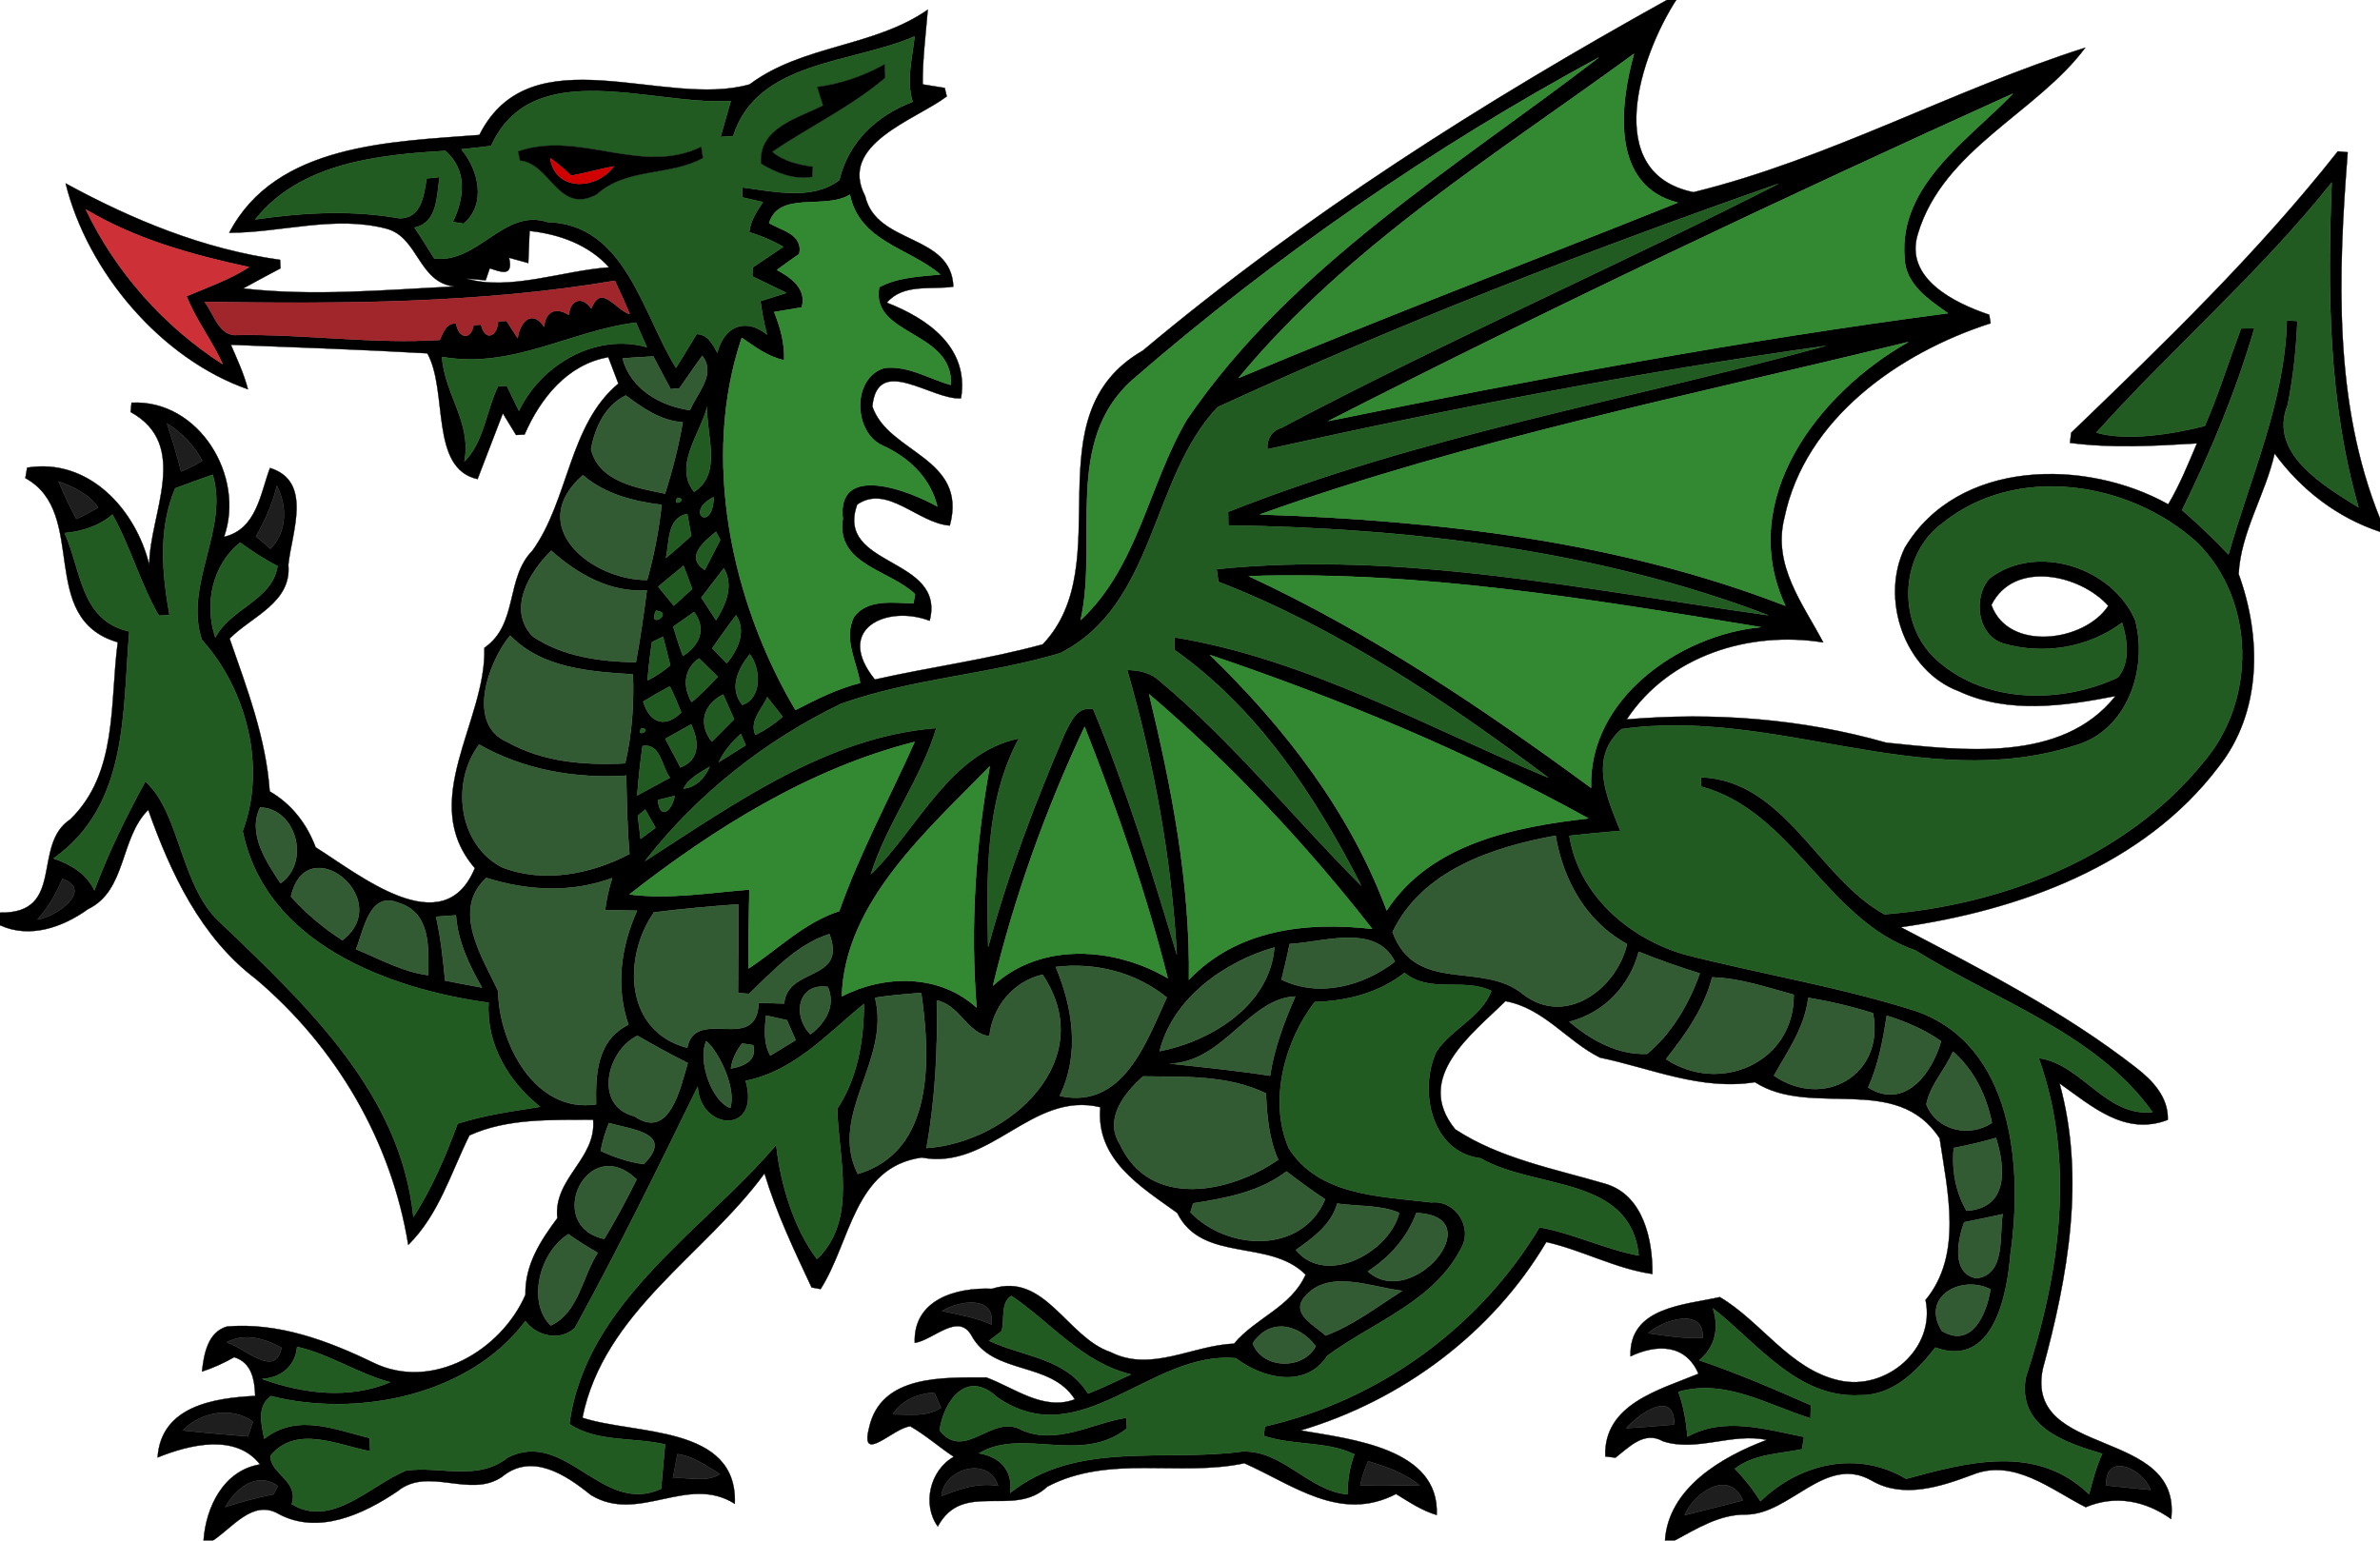 <?xml version="1.0" encoding="UTF-8"?>
<svg width="661pt" height="428pt" version="1.1" viewBox="0 0 661 428" xmlns="http://www.w3.org/2000/svg">
<defs>
<filter id="a" color-interpolation-filters="sRGB">
<feColorMatrix in="SourceGraphic" result="colormatrix" values="1 0 0 0 0 0 1 0 0 0 0 0 1 0 0 -0.212 -0.715 -0.072 1 0 "/>
<feComposite in="SourceGraphic" in2="colormatrix" k2="1" operator="arithmetic" result="composite"/>
<feGaussianBlur result="blur1" stdDeviation="0.5 0.01"/>
<feGaussianBlur in="composite" result="blur2" stdDeviation="0.01 0.5"/>
<feBlend in="blur2" in2="blur1" mode="darken" result="blend"/>
</filter>
</defs>
<g filter="url(#a)" stroke-width=".094">
<path d="m462.95 0h2.58c-9.85 15.24-21.01 48.11 4.8 53.39 37.53-9.21 72.12-28.49 108.81-40.14-13.39 18.05-39.44 28.16-46.49 51.7-3.85 12.43 10.25 19.26 19.82 22.48 0.1 0.59 0.29 1.78 0.39 2.37-25.46 8.17-51.62 26.52-57.29 54.08-3.32 13.21 5.14 23.8 10.8 34.57-20.4-3.3-42.87 3.61-54.59 21.39 24.21-2.06 48.69-0.2 72.08 6.46 20.94 2.12 48.79 5.82 63.68-12.95-14.28 2.81-29.86 5-43.51-1.34-15.15-5.67-21.9-25.67-15.01-39.84 14.71-24.69 50.25-24.89 73.17-12.08 3.19-5.37 5.53-11.19 7.97-16.93-11.74 0.71-23.56 1.38-35.26-0.14l0.32-2.8c25.87-24.9 51.78-49.92 74.07-78.18 0.68 0.06 2.06 0.19 2.74 0.25-2.66 33.9-4.02 69.64 8.97 101.75v3.68c-11.86-3.93-21.94-11.69-29.27-21.75-2.52 11.32-9.42 21.88-9.99 33.49 6.41 17.59 6.47 38.46-5.68 53.68-20.74 27.33-55.25 39.73-88.14 44.42 22.46 11.78 45.28 23.38 65.35 39.04 4.59 3.55 8.99 8.18 8.8 14.47-11.95 4.6-21.16-3.87-30.07-10.13 7.24 26.27 2.33 53.63-4.67 79.38-5 24.9 38.7 16.02 35.67 41.64-7.19-5.15-15.61-6.73-23.73-3.29-9.58-4.83-19.96-13.66-31.46-9.01-8.83 3.31-19.29 6.77-28.09 1.56-12.83-7.21-22.5 9.46-34.83 9.5-7.36-0.1-13.67 3.94-19.91 7.28h-2.56c0.9-14.68 15.85-23.37 28.26-28.01-9.64-2.08-19.35 3.4-28.78 0.38-5.21-3.04-9.51 1.66-13.24 4.55-0.71-0.09-2.12-0.26-2.82-0.35-0.5-14.56 14.99-18.46 25.88-22.97-3.63-8.41-11.71-8.23-18.88-4.83-0.45-13.68 14.89-14.24 24.81-16.45 11.44 6.7 19.41 20.08 33.13 23.14 13.03 2.99 26.88-8.75 24.01-22.34 10.43-12.65 6.07-30.32 3.92-44.9-11.98-18.38-35.57-5.51-51.31-15.61-15.01 2.39-28.7-3.84-43.04-6.83-9.22-4.6-15.56-13.73-26.25-15.68-9.22 9.12-25.67 21.23-13.95 35.6 12.36 8.14 27.67 11.01 41.73 15.15 10.5 3.09 13.16 15.54 13.03 25.04-10.22-1.47-19.44-6.61-29.46-8.88-15.01 25.39-40.1 43.96-68.23 52.34 13.98 2.43 38.68 4.94 37.79 23.49-4.1-1.22-7.69-3.62-11.29-5.84-15.49 8.04-28.62-2.57-42.13-8.54-18.07 3.86-37.57-2.51-54.72 6.5-9.33 8.82-23.51-1.85-30.42 11.07-4.38-6.06-2.25-15.58 4.44-19.36-4.1-2.71-7.8-6.01-12.06-8.46-4.56 0.27-14.11 10.8-11.47 0.45 3.25-14.94 20.77-13.96 32.56-14.03 7.73 2.85 15.95 9.42 24.59 6.07-6.75-10.69-22.61-6.61-28.67-17.66-3.68-6.67-10.66 1.26-15.79 1.98-0.46-11.98 11.41-15.46 21.48-15.02 14.69-4.73 20.75 13.49 32.91 17.6 11.3 5.72 22.76-1.93 34.27-2.34 6.15-7.31 15.79-10.05 19.9-19.19-10.07-10.11-28.71-3.16-35.68-17.16-10.16-7.31-22.65-14.8-21.34-29.35-19.03-4.6-30.53 17.63-49.6 13.98-18.79 2.61-19.71 23.43-28.09 36.54-0.63-0.12-1.88-0.34-2.5-0.45-4.85-10.35-9.79-20.7-13.08-31.67-16.61 22.72-44.66 38.53-50.57 67.87 14.61 4.82 43.18 1.88 42.32 23.9-13.11-8.32-26.71 5.64-39.97-2.44-6.89-5.57-16.41-11.95-24.74-5.01-8.92 6.02-20.48-3.01-28.95 3.96-9.47 6.4-21.99 12.2-32.99 6.33-7.22-4.25-12.88 3.88-18.4 7.43h-2.5c0.63-9.38 5.6-19.56 15.69-21.21-6.71-8.67-19.59-5.53-28.45-1.93 0.96-14.25 15.58-16.51 27.11-17.1-0.16-4.59-0.98-9.25-5.84-10.76-2.84 1.63-5.83 2.99-8.94 3.99 0.53-4.78 1.58-10.99 6.98-12.51 14.3-1.17 27.99 3.94 40.63 10.06 16.49 8.02 35.57-3.55 42.22-18.86-0.16-8.34 4.14-14.96 8.86-21.29-1.19-11.14 10.92-16.39 9.95-27.35-11.41 0.09-23.73-0.5-34.36 4.35-5.17 10.39-8.43 21.94-16.99 30.42-4.69-28.85-19.98-54.95-42.33-73.87-15.3-11.59-23.64-29.36-29.89-46.98-7.96 7.92-5.95 22.38-16.73 27.58-7 5.04-16.16 8.28-24.44 4.47v-3.49c18.34 0.3 8.69-18.79 19.52-25.91 13.29-12.94 10.94-32.34 13.19-49.2-22.67-6.6-7.95-35.94-25.67-45.6 0.13-0.72 0.38-2.17 0.5-2.9 17.18-2.8 30.23 11.72 33.92 27.04 0-14 11.6-33.29-5.19-42.5 0.06-0.65 0.2-1.94 0.26-2.59 18.75-0.93 31.64 20.48 25.69 37.27 9.12-2.12 10.1-12.13 12.77-19.13 11.94 3.7 6.03 17.84 5.09 26.88 0.95 10.53-10.15 14.3-16.31 20.51 4.83 13.88 10.09 27.6 11.14 42.44 6.1 3.54 10.29 8.99 12.76 15.55 11.96 7.44 35.5 26.91 44.21 5.77-16.07-18.66 3.25-40.68 2.65-61.19 9.51-6.6 5.76-19.3 13.36-27.02 10.14-14.13 10.07-34.9 23.85-46.38-0.92-2.45-1.85-4.89-2.79-7.34-11.35 1.95-18.89 11.43-23.26 21.49-0.59 0.03-1.77 0.09-2.37 0.12-0.91-1.5-2.74-4.51-3.66-6.01-2.38 6.07-4.65 12.18-7.02 18.26-13.37-2.93-8.11-24.36-13.95-34.93-18.18-1.04-36.37-1.67-54.57-2.38 1.76 4.05 3.62 8.08 4.74 12.36-24.19-8.45-44.55-32.63-50.63-57.18 18.65 10.16 38.36 18.28 59.56 21.23 0.03 0.59 0.08 1.77 0.11 2.36-3.47 1.83-6.93 3.69-10.37 5.59 19.5 2.24 39.14 0.4 58.67-0.54-10.09-1.15-9.94-13.77-18.95-16.09-14.33-3.75-29.09 1.13-43.58 1.16 12.89-24.79 45.11-25.27 69.47-27.17 14.26-28.39 51.46-7.24 75.07-14.06 14.7-11 34.41-10.27 49.46-20.73-0.57 6.9-1.45 13.8-1.42 20.74 1.53 0.25 4.6 0.74 6.14 0.99 0.14 0.59 0.41 1.76 0.55 2.35-8.74 6.6-30.26 13.21-22.65 27.72 3.15 13.61 23.93 10.31 24.48 25.13-6.22 0.92-13.91-0.94-18.47 4.45 11.26 4.38 22.93 12.38 20.6 26.55-7.99 0.66-23.22-12.39-24.62 2.28 4.36 13.01 26.61 14.14 21.51 33.08-8.89-0.65-17.36-11.61-25.72-5.85-6.29 17.58 24.73 14.39 20.12 32.29-11.77-4.51-26.67 2.14-15.22 16.33 15.49-3.49 31.34-5.57 46.63-9.77 21.51-22.65-3.6-63.52 27.8-81.6 44.83-37.61 94.47-69.03 145.55-97.39m-259.33 37.82c-1.17 0.07-2.35 0.15-3.52 0.22 0.94-3.32 1.9-6.65 2.86-9.97-21.67 1.38-55.16-12.93-66.56 12.47-2.74 0.36-5.5 0.63-8.25 0.94 4.78 5.76 7.04 15.19 0.63 20.66-0.75-0.12-2.27-0.36-3.02-0.48 3.13-6.61 4.17-14.2-2.07-19.75-18.65 1.09-40.3 3.32-52.8 19.05 13.24-1.92 26.69-2.69 39.93-0.33 6.27 0.15 6.89-6.48 7.67-11.06 1.2-0.14 2.4-0.27 3.61-0.39-0.89 5.29-0.45 12.63-6.98 14.05 1.9 2.81 3.7 5.7 5.49 8.58 12.23 1.44 19.34-14.11 31.47-10.12 21.64 0.53 26.4 25.61 35.66 40.48 1.94-3.11 3.83-6.23 5.73-9.36 3.1 0.02 4.45 2.8 5.75 5.16 1.9-7.52 7.98-9.78 13.78-5.05-0.81-3.05-1.39-6.17-1.8-9.29 2.38-0.75 4.84-1.48 7.22-2.27-3.16-1.54-6.32-3.06-9.48-4.59 0.03-0.62 0.08-1.87 0.1-2.49 2.83-1.9 5.65-3.81 8.49-5.71-2.98-1.73-6.16-3.07-9.44-4.08 0.3-3.15 2.1-5.78 3.78-8.35-1.93-0.42-3.86-0.87-5.78-1.32 0.01-0.69 0.02-2.08 0.03-2.77 8.65 1.1 19.5 3.72 26.98-2.03 2.5-10.5 10.28-17.93 20.37-21.73-1.86-5.95-0.1-12.2 0.55-18.19-17.17 7.59-43.79 6.66-50.4 27.72m140.39 67.16c40.33-16.93 81.32-32.4 121.93-48.69-18.65-4.73-16.15-26.95-12.15-41.33-38.12 27.88-79.41 53.26-109.78 90.02m-29.48 0.52c-19.29 17.17-9.43 44.57-14.4 66.74 15.97-14.94 18.81-37.55 29.47-55.65 29.02-42.63 74.25-69.79 114.4-100.6-46.12 24.93-89.82 55.15-129.47 89.51m54.4 11.45c57.05-11.61 114.33-22.35 172.07-29.94-5.38-3.79-11.86-8.06-12.06-15.36-1.67-20.28 17.73-32.75 30.08-45.62-63.94 28.93-127.54 59.06-190.09 90.92m-30.75-3.85c-18.64 19.61-17.17 54.93-43.77 68.36-19.95 5.95-41.2 7.03-60.87 14.07-21.07 10.16-40.02 25.16-54.38 43.64 24.72-15.87 50.68-34.6 80.9-36.92-4.27 14.15-13.73 26.42-18.21 40.64 13.15-12.83 21.9-33.79 41.13-37.77-9.48 17.56-8.92 38.57-8.54 57.94 5.49-20.29 12.98-39.98 21.26-59.29 1.69-3.1 3.27-7.74 7.92-6.77 9.24 22.17 16.31 45.18 23.22 68.16-1.53-26.77-6.38-53.31-13.79-79.04 3.19 0.01 6.51 0.72 8.9 2.94 20.53 17.08 37.24 38.12 56.08 56.92-12.7-24.79-28.76-49.16-51.81-65.41 0-1.18 0.01-2.35 0.03-3.53 36.61 6.02 69.79 24.82 103.77 38.99-28.32-21.2-58.46-41.58-91.63-54.41-0.17-1.18-0.34-2.35-0.5-3.52 51.25-5.24 102.58 5.74 153.22 12.81-47.53-18.11-99.32-24.18-149.97-24.97-0.02-1.26-0.04-2.51-0.05-3.76 53.47-21.2 110.67-30.99 166.01-46.11-52.06 7.33-103.83 17.33-155.1 28.73-0.23-2.71 1.11-5.13 3.86-5.95 45.35-23.99 92.44-44.61 138.13-67.83-52.65 18.45-105.08 38.73-155.81 62.08m309.41-62.39c-19.8 24.89-44.55 46.27-65.37 69.47 8.3 2.42 20.89 0.49 30.11-1.86 3.83-8.82 6.71-18.05 10.05-27.08 1.24-0.02 2.48-0.03 3.73-0.04-5.09 17.44-12.08 34.22-20.08 50.5 4.48 3.89 8.79 8 12.89 12.31 6.06-21.51 15.62-42.26 16.2-64.98 0.73 0.04 2.19 0.11 2.93 0.14-0.32 7.83-1.15 15.64-2.69 23.33-5.49 13.53 10.29 22.56 19.67 28.44-8.42-29.3-8.65-60.04-7.44-90.23m-433.98 11.28c3.45 2.01 9.51 3.12 8.37 8.55-2.09 1.45-4.15 2.94-6.2 4.44 3.9 2.09 8.41 5.31 6.87 10.42-2.54 0.44-5.11 0.84-7.64 1.28 1.73 4.25 2.95 8.74 2.77 13.38-4.45-0.91-8.11-3.69-11.77-6.22-11.3 33.41-2.97 73.2 14.92 103.39 5.77-2.99 11.62-5.92 17.95-7.52-0.97-6.02-4.71-12.17-1.76-18.25 3.58-5.15 11.11-4.05 16.55-3.84 0.12-0.64 0.35-1.91 0.47-2.55-7.02-6.78-22.1-8.18-20.07-20.96-1.8-15.79 18.77-7.68 26.25-3.42-1.91-7.9-7.87-13.58-15.09-16.86-8.27-3.59-8.79-18.88 0.41-21.62 6.55-0.76 12.32 3.03 18.43 4.71 0.74-15.16-22.44-13.53-19.89-27.17 5.23-2.75 11.2-2.94 16.95-3.51-8.73-7.43-22.39-9.05-25.09-22.16-6.9 4.3-19.68-1.19-22.43 7.91m-189.78-3.81c8.3 17.42 21.77 32.55 38.01 42.98-2.93-6.52-7.41-12.23-10.04-18.88 5.88-2.49 11.94-4.61 17.35-8.08-15.73-3.39-31.4-7.7-45.32-16.02m123.25 5.97c-0.12 2.98-0.26 5.94-0.36 8.92-1.79-0.48-3.57-0.96-5.34-1.47 1.29 5.58-2.49 3.86-5.36 2.93-0.38 1.11-0.76 2.23-1.14 3.34-1.79-0.17-3.58-0.35-5.38-0.48 11.99 3.53 26.81-2.23 39.67-3.12-5.68-6.3-13.84-9.23-22.09-10.12m-90.26 19.71c2.7 3.43 4 9.85 9.41 9.19 18.65-0.25 37.25 2.54 55.89 1.38 0.99-2.02 1.76-4.88 4.57-4.52 0.6 4.01 4.05 4.81 4.83 0.43 0.52-0.04 1.55-0.13 2.07-0.17 1.13 4.77 4.52 3.39 4.76-0.9 0.58-0.03 1.75-0.09 2.33-0.13 1.03 1.61 2.06 3.21 3.09 4.81 0.62-4.6 4.01-8.14 7.35-3.16 0.33-4.34 3.29-5.59 6.87-3.3 0.31-4.26 3.75-5.41 6.22-1.79 2.8-7.02 6.46 0.14 10.67 1.56-1.23-3.15-2.71-6.2-4.11-9.27-37.66 6.36-75.9 6.43-113.95 5.87m65.94 15.28c0.67 10.33 8.31 18.25 6.22 29.04 5.45-5.46 6.02-14.09 9.35-20.9 0.6-0.03 1.82-0.09 2.42-0.11 1.12 2.31 2.24 4.63 3.37 6.94 6.19-12.88 21.28-21.68 35.51-17.68-0.75-1.7-2.25-5.11-3-6.82-18.35 2.32-34.45 13.02-53.87 9.53m227.13 43.77c49.29 1.6 99.72 7.42 145.96 25.36-13.8-29.49 9.24-59.25 34.15-73.27-60.26 14.81-121.65 26.98-180.11 47.91m-176.98-43.36c2.25 8.54 10.5 13.24 18.72 14.38 2-4.81 7.36-9.98 3.4-15.09-2.14 2.99-4.24 6.01-6.33 9.03-0.61 0.06-1.83 0.17-2.44 0.22-1.63-3.01-3.23-6.04-4.81-9.08-2.85 0.14-5.71 0.33-8.54 0.54m-8.76 25.23c2.19 9.07 12.8 10.76 20.54 12.34 2.08-6.49 3.76-13.09 4.92-19.81-6.09-0.41-11.08-3.92-15.8-7.45-5.72 2.71-8.61 8.99-9.66 14.92m32.27-11.82c-1.91 7.55-9.42 16.41-3.66 23.65 7.99-5.03 3.22-16.02 3.66-23.65m-150.08 4.63c1.51 4.41 2.78 8.9 3.96 13.4 2.05-0.82 4.01-1.84 5.88-3.01-2.28-4.3-5.73-7.81-9.84-10.39m2.33 18.05c-4.78 11.29-3.67 23.49-1.59 35.26-0.74 0.03-2.24 0.09-2.98 0.11-5.15-8.96-7.84-19.05-12.88-28.07-3.71 3.23-8.43 4.67-13.27 5.14 4.64 10.2 4.32 24.33 17.96 27.33-1.91 22.66-0.21 48.29-21.04 63.05 4.71 1.62 9.11 4.17 11.34 8.84 3.93-10.5 8.77-20.38 14.16-30.24 10.04 9.05 9.59 29.91 21.61 39.96 23.3 22.37 49.39 46.83 52.83 81.06 5.17-8.09 9-16.93 12.26-25.94 7.44-2.42 15.23-3.45 22.93-4.69-8.79-7.01-15-17.34-14.3-28.91-27.98-3.83-62.06-16.59-68.3-47.7 6.59-17.59 1.19-39.19-11.35-53.12-5.07-15.24 7.59-30.79 3.01-45.85-3.48 1.21-6.93 2.5-10.39 3.77m113.22-3.63c-16.22 14.16 2.42 29.17 17.84 29.11 1.9-6.83 3.26-13.82 4.02-20.87-7.86-1.01-15.69-2.94-21.86-8.24m-145.62 1.71c1.42 3.59 3.14 7.05 4.94 10.46 2.07-0.96 4.09-2.04 6.06-3.21-2.6-3.79-6.82-5.7-11-7.25m54.81 15.27c1.35 1.14 2.69 2.29 4.03 3.44 4.67-4.64 4.68-11.91 1.78-17.52-1.17 4.99-3.26 9.66-5.81 14.08m468.36-3.61c-11.61 8.5-12.49 26.79-2.64 36.91 13.32 13.18 35.24 13.49 51.41 5.88 3.46-4.19 2.68-10.29 1.15-15.18-9.36 6.95-21.65 8.99-32.84 5.82-7.45-2.22-8.67-12.85-3.97-18.15 13.06-9.98 34.17-3.05 40.47 11.62 3.6 13.66-2.23 30.83-16.86 34.87-42.06 13.34-83.22-10.73-125.8-4.62-9.21 8.02-3.95 19.18-0.33 28.27-4.73 0.41-9.46 0.83-14.16 1.37 2.57 16.43 16.57 28.51 32 32.97 21.35 5.48 43.25 9 64.26 15.72 27.07 9.43 29.74 43.34 26.24 67.49-0.89 11.16-4.69 31.88-20.86 25.98-5.18 6.63-11.79 13.34-20.89 13.24-17.39 0.99-28.59-14.54-40.89-24.11 1.79 5.42 0.67 10.69-3.78 14.4 10.55 3.56 20.79 7.98 30.97 12.47-0.03 1.21-0.05 2.43-0.07 3.65-12.03-3.68-23.58-11.08-36.7-7.35 1.44 4 2.16 8.2 2.53 12.44 10.13-5.65 21.81-2.02 32.36 0.08-0.19 1.13-0.38 2.28-0.57 3.42-6.32 1.31-13.31 1.31-18.64 5.42 2.68 2.74 5.07 5.75 7.09 9.02 11.03-10.67 27.09-14.24 40.48-6.22 17.05-4.65 36.16-9.84 50.8 4.26 0.98-3.82 1.98-7.64 3.66-11.22-10.28-3.07-23.65-7.37-21.24-21.21 9.38-28.56 13.92-59.75 3.59-88.72 12.13 1.75 18.57 16.36 31.6 15.04-15.43-21.78-43.61-31.08-65.84-44.92-24.68-8.5-34.12-38.65-59.48-45.52-0.03-0.65-0.08-1.94-0.11-2.59 23.37 0.81 32.61 27.99 51 38.07 32.98-2.61 67.16-15.88 88.46-42.12 14.86-17.17 14.66-44.95-1.6-61.11-18.69-17.03-50.29-22.05-70.8-5.37m-351.35-7.1c-1.54 2.98 3.32 0.15 0 0m10.13-0.2c-8.39 4.22-0.25 10.15 0 0m-13.28 16.91c2.4-1.98 4.7-4.07 7.04-6.14-0.28-1.52-0.83-4.58-1.11-6.1-5.68 1.14-4.89 7.74-5.93 12.24m10.79 3.34c1.45-2.78 2.88-5.56 4.31-8.34-0.29-0.57-0.89-1.7-1.19-2.27-3.5 2.88-8.57 7.05-3.12 10.61m-135.92 18.76c4.16-8.14 15.81-10.31 17.27-19.85-3.66-1.85-7.07-4.14-10.4-6.51-7.82 6.25-9.95 17.16-6.87 26.36m93.28-24.11c-6.02 5.95-12.3 16.22-5.18 23.76 8.39 5.69 18.8 7.03 28.71 7.21 1.21-6.62 2.16-13.29 3.03-19.97-10.16 0.72-19.23-4.47-26.56-11m36.73 4.18c-2.35 1.92-4.69 3.85-7.01 5.8 1.08 1.32 3.24 3.97 4.32 5.29 1.27-1.16 3.82-3.5 5.1-4.66-0.77-2.16-1.59-4.3-2.41-6.43m4.97 8.85c1.34 2.1 2.7 4.19 4.08 6.28 2.7-4.41 4.98-9.52 2.17-14.42-2.11 2.7-4.17 5.42-6.25 8.14m152.02-5.97c33.91 15.75 65.04 36.74 95.08 58.8-0.84-24.56 24.47-42.53 47.12-44.63-47-7.71-94.4-15.71-142.2-14.17m206.27 8.01c4.67 13.08 25.88 10.29 32.47 0.23-7.92-8.82-26.3-12.7-32.47-0.23m-370.88 1.58c-2.54 5.45 5.24 0.56 0 0m4.78 4.45c0.83 2.73 1.68 5.45 2.68 8.13 4.75-3.03 6.56-7.58 3.1-12.21-1.93 1.35-3.86 2.71-5.78 4.08m17.46-3.18c-2.3 3.01-4.49 6.09-6.65 9.2 1.34 1.4 2.69 2.78 4.07 4.15 3.05-3.75 5.5-8.77 2.58-13.35m-63.44 35.26c9.92 5.56 21.48 6.43 32.63 5.88 1.87-8.08 2.47-16.44 2.15-24.71-11.93-0.78-25.24-1.64-34.1-10.79-6.07 7.36-12.31 24.74-0.68 29.62m40.07-27.79c-0.53 3.53-0.94 7.08-1.23 10.65 2.26-1.15 4.38-2.57 6.31-4.22-0.69-2.64-1.35-5.29-2.01-7.93-1.02 0.5-2.05 1-3.07 1.5m27.17 3.35c-3.28 4.06-5.82 9.48-2.08 14.08 5.4-1.73 5.26-9.91 2.08-14.08m127.77 0.21c20.74 20.01 39.04 43.75 49.12 70.98 12.06-18.57 35.52-23.26 56-25.57-33.42-18.49-68.97-33.16-105.12-45.41m-141.88 0.97c-4.27 3.02-4.52 7.79-2.05 12.12 2.64-2.11 4.94-4.59 7.28-7.03-1.74-1.7-3.48-3.4-5.23-5.09m-15.5 11.99c1.99 6.35 6.36 7.18 10.57 3.02-0.96-2.46-2.01-4.88-3.17-7.25-2.51 1.33-4.98 2.75-7.4 4.23m19.05 11.12c2.06-2.08 4.12-4.16 6.2-6.22-1.02-2.29-2.04-4.58-3.04-6.87-5.66 2.92-6.9 8.2-3.16 13.09m121.47-13.17c6.26 25.98 11.44 52.44 11.06 79.3 13.24-13.95 32.58-16.21 50.88-14.12-18.41-23.56-39.2-45.74-61.94-65.18m-106.05 0.83c-1.5 3.32-5.03 6.58-3.3 10.48 2.72-1.35 5.26-3.05 7.55-5.05-1.42-1.81-2.82-3.64-4.25-5.43m-28.32 11.55c1.38 2.66 2.79 5.31 4.21 7.95 5.52-2.18 5.14-7.32 2.96-11.94l-7.17 3.99m-6.69-2.94c-1.54 2.98 3.32 0.15 0 0m123.14-0.39c-10.82 23.03-19.5 47.17-25.44 71.9 13.33-12.24 33.72-10.74 48.51-2.09-6.01-23.75-14.14-47.02-23.07-69.81m-101.58 9.79c2.49-1.54 4.96-3.09 7.44-4.66-0.45-1.05-0.9-2.1-1.34-3.15-2.45 2.26-4.69 4.76-6.1 7.81m-24.83 36.77c11.11 1.44 22.23-0.49 33.3-1.34-0.15 7.3-0.27 14.6-0.21 21.91 8.28-5.47 15.5-12.82 25.16-15.93 5.72-16.22 13.94-31.35 20.95-47.01-29.28 7.45-55.61 23.93-79.2 42.37m-41.75-41.63c-7.87 10.51-5.78 27.66 6.22 34.03 11.52 4.59 24.82 2.01 35.53-3.64-0.63-7.24-0.76-14.5-0.89-21.76-14.08 0.91-28.51-1.57-40.86-8.63m45.39 0.43c-0.66 4.55-1.13 9.12-1.49 13.71 3.02-1.65 6.06-3.28 9.08-4.93-2.32-3.04-2.57-9.7-7.59-8.78m11.37 11.82c3.53-0.41 5.89-2.96 7.25-6.09-2.65 1.7-5.78 3.15-7.25 6.09m43.98 57.69c11.88-6.1 27.09-6.25 37.4 3.11-1.76-22.35-0.33-44.96 3.68-67.01-17.11 17.63-40.33 37.71-41.08 63.9m-51.11-54.53c0.62 5.81 3.94 2.99 4.68-1.14-1.56 0.36-3.12 0.75-4.68 1.14m-110.47 2.07c-3.54 7.35 1.78 15.11 5.68 21.07 8.43-5.93 4.29-20.84-5.68-21.07m106.96 0.59-2.04 1.72c0.24 2.14 0.5 4.27 0.76 6.41l4.14-3.09c-0.97-1.67-1.92-3.35-2.86-5.04m207.57 34.03c6.42 17.39 24.84 7.88 36.24 17.24 11.82 9.2 26.05-1.58 28.87-13.92-11.31-6.17-17.77-17.73-19.83-30.1-17.33 3.12-37.15 9.64-45.28 26.78m-305.95-9.87c4.16 4.69 9.02 8.73 14.28 12.13 14.79-11.34-10.01-31.2-14.28-12.13m-63.47-4.92c-1.75 4.08-3.92 8.02-6.98 11.28 5.26-0.63 15.73-8.19 6.98-11.28m117.76-0.26c-9.89 8.91-1.02 22.19 3.25 31.4 0.22 14.57 10.25 34.05 27.2 31.5-0.19-8.61 0.28-17.82 8.98-22.13-3.62-10.47-2.14-21.6 2.39-31.66-2.95-0.04-5.94-0.16-8.87-0.18 0.39-3.02 1.03-6 1.96-8.89-11.31 4.2-23.53 3.57-34.91-0.04m-36.22 19.81c6.56 2.69 12.93 6.29 20.07 7.21 0.04-7.37 0.81-17.33-8.23-20.08-8.09-3.43-9.65 7.47-11.84 12.87m82.74-10.24c-8.67 12.47-8.21 33.05 9.24 37.62 2.29-11.66 19.32 1.82 19.83-12.45 2.35 0.02 4.73 0.09 7.09 0.15 0.9-10.34 17.58-5.96 12.57-19.29-9.12 2.91-15.59 10.24-22.34 16.6-0.76-0.06-2.28-0.17-3.04-0.23 0.06-8.22 0.1-16.43 0.07-24.64-7.83 0.57-15.64 1.28-23.42 2.24m-60.51 1.22c1.31 5.84 1.94 11.78 2.51 17.73 3.4 0.67 6.81 1.32 10.23 1.94-3.54-6.2-6.73-12.81-7.22-20.06-1.85 0.09-3.68 0.24-5.52 0.39m237.06 7.57c-0.65 3.32-1.46 6.59-2.25 9.89 10.42 5.07 22.67 1.79 31.47-5-5.26-10.67-19.91-5.37-29.22-4.89m-36.1 29.77c14.47-2.83 30.56-12.83 31.87-28.82-13.73 3.89-28.27 14.11-31.87 28.82m133.06-27.62c-2.55 9.54-9.67 17.01-19.25 19.44 5.94 5.1 13.55 9.3 21.57 8.92 6.87-5.71 11.66-13.96 14.63-22.34-5.73-1.8-11.4-3.75-16.95-6.02m-161.91 4.23c4.78 11.35 6.72 24.35 1.1 35.82 17.59 3.87 24.08-15.07 29.72-27.35-8.64-6.98-19.84-9.81-30.82-8.47m96.85 1.65c-7.16 5.59-15.96 7.81-24.94 8.09-8.31 10.77-12.87 27.48-7.21 40.58 8.34 13.32 25.64 13.36 39.61 15.08 6.73-0.73 11.59 6.93 8.32 12.66-7.6 14.94-24.53 20.59-37.21 29.94-5.98 9.27-18.06 6.32-25.41 0.69-23.67-2.22-43.08 27.06-66.36 10.78-8.38-7.78-14.72 0.99-15.92 9.25 6.99 8.84 14.58-4.86 22.86-0.07 9.71 4.21 19.48-1.94 29-3.44 0.04 0.75 0.13 2.24 0.17 2.99-12.79 10.16-28.91-0.35-41.08 6.89 5.68 0.91 9.59 4.73 8.63 11.02 18.31-14.69 42.99-8.56 64.42-11.52 11.29-0.5 18.4 10.9 29.31 11.91-0.04-3.79 0.54-7.56 1.88-11.12-7.84-3.77-16.98-2.35-25.15-5.13 0.08-0.65 0.22-1.96 0.29-2.62 31.65-7.2 59.6-27.49 76.29-55.33 9.43 1.72 18.11 6.08 27.54 7.85-2.26-22.32-28.83-18.23-43.89-27-13.75-1.68-17.32-18.84-12.28-29.71 4.25-6.33 12.35-9.39 15.26-16.79-7.73-3.73-16.97 0.81-24.13-5m-115.28 17.55c-5.96-0.49-8.42-8.78-14.62-9.9 0.31 13.8-0.45 27.46-2.85 41.01 22.74-1.56 48.25-24.26 32.23-48.18-8.11 1.89-13.89 8.9-14.76 17.07m200.72-16.32c-2.16 8.58-7.42 15.86-12.79 22.72 14.93 9.9 35.6 0.93 35.45-17.89-7.45-2.01-14.89-4.62-22.66-4.83m-250.42 15.82c4.07-3.12 7.13-7.82 4.81-13.16-8.42-1.21-9.87 8.11-4.81 13.16m17.95-10.16c4.38 17.63-13.03 32.32-4.82 48.95 21.44-6.27 20.18-32.51 17.62-50.31-4.28 0.37-8.56 0.67-12.8 1.36m81.8 18.3c9.3 1.01 18.63 1.94 27.9 3.37 1.16-7.7 3.89-14.94 7-22.01-12.76 0.44-20.03 18.35-34.9 18.64m177.36-18.29c-0.91 8.15-5.65 14.72-9.51 21.63 13.66 9.45 30.81-0.07 27.5-17.34-5.9-1.86-11.91-3.27-17.99-4.29m-295.1 23.08c4.28 15.05-12.72 13.92-13.32 1.59-10.97 22.49-22.03 45-34.06 66.95-3.87 3.92-10.71 2.51-13.8-1.8-15.48 20.68-46.62 26.94-70.69 20.83-3.92 2.91-2.67 7.71-1.83 11.84 9.15-7.16 19.53-2.58 29.24-0.19 0.06 1.22 0.12 2.44 0.17 3.67-8.88-1.62-20.47-7.46-27.67 1.24-0.21 5.05 7.97 6.85 5.89 13.44 11.1 6.84 21.98-5.38 31.74-9.32 9.46-1.34 19.86 3.09 28.26-3.65 16.15-8.07 26.21 16.26 42.57 8.71 0.36-4.12 0.74-8.21 1.1-12.32-8.69-2.01-19.13-0.55-26.57-5.67 4.48-33.86 37.15-53.68 57.45-77.55 1.14 10.93 4.98 23.43 11.33 31.74 11.39-11.01 5.87-28.09 5.62-41.77 5.69-8.6 7.33-18.89 7.42-29.1-10.17 8.24-19.24 18.61-32.85 21.36m5.67-18.15c-0.44 3.75-0.74 7.71 1.16 11.13 2.35-1.42 4.69-2.87 7.04-4.29-0.82-1.84-1.63-3.68-2.41-5.53-1.45-0.33-4.34-0.99-5.79-1.31m311.25 0.05c-1.08 6.8-2.32 13.62-5.17 19.95 10.09 6.31 17.7-3.88 20.24-12.85-4.57-3.24-9.76-5.41-15.07-7.1m-347.83 27.93c9.81 6.75 12.7-7.77 14.82-14.77-4.74-2.38-9.39-4.93-13.98-7.58-8.5 4.1-12.22 19.53-0.84 22.35m19.96-20.86c-2.43 5.09 1.36 16.6 6.67 18.56 1.77-5.69-3.42-15.9-6.67-18.56m9.94 0.64c-1.56 2.06-2.76 4.38-3.1 6.97 3.21-0.58 7.34-1.98 6.21-6.49-0.78-0.12-2.33-0.36-3.11-0.48m336.29 2.27c-2.14 5.01-6.32 9.27-7.37 14.62 2.73 7.27 11.96 9.36 18.2 5.17-1.48-7.51-4.96-14.71-10.83-19.79m-224.89 6.88c-5.15 4.55-10.93 11.77-6.5 18.78 8.33 18.23 30.69 13.62 43.99 4.37-2.58-5.79-3.12-12.15-3.39-18.41-10.53-5.13-22.71-4.6-34.1-4.74m-148.37 12.95c-1 2.5-1.8 5.09-2.29 7.74 3.78 1.78 7.76 3.1 11.92 3.68 8.73-8.71-3.48-9.57-9.63-11.42m373.5 6.94c-0.6 6.03 0.49 12.18 3.54 17.44 11.78-0.77 10.76-11.99 8.17-20.25-3.85 1.15-7.79 2.03-11.71 2.81m-374.81 25.26c3.24-5.36 6.2-10.9 8.99-16.51-13.67-13.2-25.85 12.86-8.99 16.51m189.48-18.74c-7.45 5.69-16.86 7.45-25.89 8.84-0.2 0.63-0.59 1.88-0.78 2.51 10.3 10.68 30.88 11.71 37.4-3.6-3.67-2.46-7.25-5.05-10.73-7.75m14.09 8.93c-1.63 5.9-6.75 9.52-11.48 12.9 8.58 10.33 26.22 0.25 28.68-10.32-4.86-2.2-11.53-1.8-17.2-2.58m21.97 2.62c-2.51 6.84-7.39 12.25-13.45 16.21 12.21 11.09 34.49-15.44 13.45-16.21m152.18 2.55c-1.89 5-3.59 14.4 3.45 15.58 8.15-1.13 6.2-11.98 7.22-17.81-3.55 0.77-7.12 1.54-10.67 2.23m-392.59 28.69c7.77-3.56 8.76-13.63 13.06-20.19-2.79-1.6-5.53-3.3-8.14-5.17-7.84 4.81-11.63 18.7-4.92 25.36m209.24-7.76c-3.67 4.7 3.14 7.78 5.96 10.55 7.76-2.88 14.36-8.05 21.29-12.42-8.59-0.95-20.63-6.32-27.25 1.87m177.11 9.24c8.39 5.11 12.54-4.98 13.51-11.54-8.05-4.08-19.42 1.97-13.51 11.54m-261.12 0.1c-1.16 0.89-2.32 1.77-3.48 2.66 9.48 4.47 21.34 4.73 27.48 14.67 4.05-1.58 7.95-3.49 11.89-5.32-13.59-3.32-22.16-14.37-33.18-21.81-3.11 1.92-1.77 6.68-2.71 9.8m-16.54-5.61c4.64 1.03 9.4 1.77 13.76 3.78 1.03-8.41-9.23-6.56-13.76-3.78m196.08 6.18c5 0.74 10.08 1.54 15.16 1.29 0.6-8.67-11.09-5.01-15.16-1.29m-109.78 2.78c2.46 7.07 13.87 7.62 17.49 0.84-4.62-6.11-12.66-8.04-17.49-0.84m-285.03-0.23c4.91 1.27 13.52 10.25 15.28 1.5-4.61-2.6-10.34-4.27-15.28-1.5m19.61 1.24c-0.48 5.32-4.32 8.55-9.72 8.91 11.4 4.09 24.07 5.7 35.56 0.91-8.95-2.38-16.82-7.79-25.84-9.82m165.42 18.76c4.54-0.02 9.42 0.78 13.43-1.86-0.63-1.41-1.25-2.8-1.87-4.19-4.57 0.25-9.05 2.08-11.56 6.05m203.72 3.83c4.46-0.22 8.88-0.66 13.35-1.01 0.05-9.91-9.64-3.18-13.35 1.01m-400.93 0.62c6.03 0.65 12.09 1.15 18.14 1.67 0.46-1.39 0.92-2.76 1.39-4.13-6.02-4.3-14.53-2.65-19.53 2.46m137.44 6.57c-0.44 2.23-0.89 4.46-1.29 6.71 4.36-0.41 9.18 1.34 13.07-1.15-3.73-2.26-7.35-4.98-11.78-5.56m191.79 1.98c-0.97 2.16-1.71 4.42-2.19 6.75 5.52-0.17 11.04-0.05 16.57 0.05-4.13-3.5-9.29-5.25-14.38-6.8m205.01 6.73c4.08 0.41 8.21 0.9 12.32 1.25-2.21-6.12-12.77-10.61-12.32-1.25m-323.5 2.96c5-2.03 10.27-3.79 15.73-2.85-2.46-8.34-15.06-4.97-15.73 2.85m-198.93 3.06c4.4-1.43 8.85-2.69 13.4-3.52 0.32-0.58 0.94-1.75 1.25-2.33-5.83-4.17-11.66 0.59-14.65 5.85m405.32 2.24c5.41-1.32 10.77-2.76 16.19-4.09-3.72-8.94-13.63-2.12-16.19 4.09z" stroke="#000"/>
<path d="m203.62 37.82c6.61-21.06 33.23-20.13 50.4-27.72-0.65 5.99-2.41 12.24-0.55 18.19-10.09 3.8-17.87 11.23-20.37 21.73-7.48 5.75-18.33 3.13-26.98 2.03-0.01 0.69-0.02 2.08-0.03 2.77 1.92 0.45 3.85 0.9 5.78 1.32-1.68 2.57-3.48 5.2-3.78 8.35 3.28 1.01 6.46 2.35 9.44 4.08-2.84 1.9-5.66 3.81-8.49 5.71-0.02 0.62-0.07 1.87-0.1 2.49 3.16 1.53 6.32 3.05 9.48 4.59-2.38 0.79-4.84 1.52-7.22 2.27 0.41 3.12 0.99 6.24 1.8 9.29-5.8-4.73-11.88-2.47-13.78 5.05-1.3-2.36-2.65-5.14-5.75-5.16-1.9 3.13-3.79 6.25-5.73 9.36-9.26-14.87-14.02-39.95-35.66-40.48-12.13-3.99-19.24 11.56-31.47 10.12-1.79-2.88-3.59-5.77-5.49-8.58 6.53-1.42 6.09-8.76 6.98-14.05-1.21 0.12-2.41 0.25-3.61 0.39-0.78 4.58-1.4 11.21-7.67 11.06-13.24-2.36-26.69-1.59-39.93 0.33 12.5-15.73 34.15-17.96 52.8-19.05 6.24 5.55 5.2 13.14 2.07 19.75 0.75 0.12 2.27 0.36 3.02 0.48 6.41-5.47 4.15-14.9-0.63-20.66 2.75-0.31 5.51-0.58 8.25-0.94 11.4-25.4 44.89-11.09 66.56-12.47-0.96 3.32-1.92 6.65-2.86 9.97 1.17-0.07 2.35-0.15 3.52-0.22m23.37-13.66c0.48 1.72 1.03 3.43 1.62 5.13-7.04 3.63-17.94 6.17-17.24 16.16 4.31 2.56 9.04 4.53 14.19 3.67 0.04-0.69 0.12-2.08 0.17-2.78-4-0.61-8.15-1.46-11.29-4.19 10.37-7 21.78-12.43 31.39-20.56-0.05-1.24-0.1-2.47-0.15-3.71-5.94 3.27-11.9 5.37-18.69 6.28m-83.09 17.89 0.52 2.52c8.55 0.9 10.65 15.09 21.23 9.46 8.36-7.56 20.15-5.03 29.57-10.14-0.12-0.77-0.36-2.31-0.48-3.09-16.62 8.1-33.83-4.67-50.84 1.25z" fill="#215b21" stroke="#215b21"/>
<path d="m344.01 104.98c30.37-36.76 71.66-62.14 109.78-90.02-4 14.38-6.5 36.6 12.15 41.33-40.61 16.29-81.6 31.76-121.93 48.69z" fill="#328932" stroke="#328932"/>
<path d="m314.53 105.5c39.65-34.36 83.35-64.58 129.47-89.51-40.15 30.81-85.38 57.97-114.4 100.6-10.66 18.1-13.5 40.71-29.47 55.65 4.97-22.17-4.89-49.57 14.4-66.74z" fill="#328932" stroke="#328932"/>
<path d="m226.99 24.16c6.79-0.91 12.75-3.01 18.69-6.28 0.05 1.24 0.1 2.47 0.15 3.71-9.61 8.13-21.02 13.56-31.39 20.56 3.14 2.73 7.29 3.58 11.29 4.19-0.05 0.7-0.13 2.09-0.17 2.78-5.15 0.86-9.88-1.11-14.19-3.67-0.7-9.99 10.2-12.53 17.24-16.16-0.59-1.7-1.14-3.41-1.62-5.13z" stroke="#000"/>
<path d="m368.93 116.95c62.55-31.86 126.15-61.99 190.09-90.92-12.35 12.87-31.75 25.34-30.08 45.62 0.2 7.3 6.68 11.57 12.06 15.36-57.74 7.59-115.02 18.33-172.07 29.94z" fill="#328932" stroke="#328932"/>
<path d="m143.9 42.05c17.01-5.92 34.22 6.85 50.84-1.25 0.12 0.78 0.36 2.32 0.48 3.09-9.42 5.11-21.21 2.58-29.57 10.14-10.58 5.63-12.68-8.56-21.23-9.46l-0.52-2.52m8.9 1.87c1.4 9.17 12.53 9.07 17.68 2.29-3.98 0.72-7.86 1.89-11.84 2.59-1.85-1.74-3.77-3.41-5.84-4.88z" stroke="#000"/>
<path d="m152.8 43.92c2.07 1.47 3.99 3.14 5.84 4.88 3.98-0.7 7.86-1.87 11.84-2.59-5.15 6.78-16.28 6.88-17.68-2.29z" fill="#d10000" stroke="#d10000"/>
<path d="m338.18 113.1c50.73-23.35 103.16-43.63 155.81-62.08-45.69 23.22-92.78 43.84-138.13 67.83-2.75 0.82-4.09 3.24-3.86 5.95 51.27-11.4 103.04-21.4 155.1-28.73-55.34 15.12-112.54 24.91-166.01 46.11 0.01 1.25 0.03 2.5 0.05 3.76 50.65 0.79 102.44 6.86 149.97 24.97-50.64-7.07-101.97-18.05-153.22-12.81 0.16 1.17 0.33 2.34 0.5 3.52 33.17 12.83 63.31 33.21 91.63 54.41-33.98-14.17-67.16-32.97-103.77-38.99-0.02 1.18-0.03 2.35-0.03 3.53 23.05 16.25 39.11 40.62 51.81 65.41-18.84-18.8-35.55-39.84-56.08-56.92-2.39-2.22-5.71-2.93-8.9-2.94 7.41 25.73 12.26 52.27 13.79 79.04-6.91-22.98-13.98-45.99-23.22-68.16-4.65-0.97-6.23 3.67-7.92 6.77-8.28 19.31-15.77 39-21.26 59.29-0.38-19.37-0.94-40.38 8.54-57.94-19.23 3.98-27.98 24.94-41.13 37.77 4.48-14.22 13.94-26.49 18.21-40.64-30.22 2.32-56.18 21.05-80.9 36.92 14.36-18.48 33.31-33.48 54.38-43.64 19.67-7.04 40.92-8.12 60.87-14.07 26.6-13.43 25.13-48.75 43.77-68.36z" fill="#215b21" stroke="#215b21"/>
<path d="m647.59 50.71c-1.21 30.19-0.98 60.93 7.44 90.23-9.38-5.88-25.16-14.91-19.67-28.44 1.54-7.69 2.37-15.5 2.69-23.33-0.74-0.03-2.2-0.1-2.93-0.14-0.58 22.72-10.14 43.47-16.2 64.98-4.1-4.31-8.41-8.42-12.89-12.31 8-16.28 14.99-33.06 20.08-50.5-1.25 0.01-2.49 0.02-3.73 0.04-3.34 9.03-6.22 18.26-10.05 27.08-9.22 2.35-21.81 4.28-30.11 1.86 20.82-23.2 45.57-44.58 65.37-69.47z" fill="#215b21" stroke="#215b21"/>
<path d="m213.61 61.99c2.75-9.1 15.53-3.61 22.43-7.91 2.7 13.11 16.36 14.73 25.09 22.16-5.75 0.57-11.72 0.76-16.95 3.51-2.55 13.64 20.63 12.01 19.89 27.17-6.11-1.68-11.88-5.47-18.43-4.71-9.2 2.74-8.68 18.03-0.41 21.62 7.22 3.28 13.18 8.96 15.09 16.86-7.48-4.26-28.05-12.37-26.25 3.42-2.03 12.78 13.05 14.18 20.07 20.96-0.12 0.64-0.35 1.91-0.47 2.55-5.44-0.21-12.97-1.31-16.55 3.84-2.95 6.08 0.79 12.23 1.76 18.25-6.33 1.6-12.18 4.53-17.95 7.52-17.89-30.19-26.22-69.98-14.92-103.39 3.66 2.53 7.32 5.31 11.77 6.22 0.18-4.64-1.04-9.13-2.77-13.38 2.53-0.44 5.1-0.84 7.64-1.28 1.54-5.11-2.97-8.33-6.87-10.42 2.05-1.5 4.11-2.99 6.2-4.44 1.14-5.43-4.92-6.54-8.37-8.55z" fill="#328932" stroke="#328932"/>
<path d="m23.83 58.18c13.92 8.32 29.59 12.63 45.32 16.02-5.41 3.47-11.47 5.59-17.35 8.08 2.63 6.65 7.11 12.36 10.04 18.88-16.24-10.43-29.71-25.56-38.01-42.98z" fill="#cd3037" stroke="#cd3037"/>
<path d="m56.82 83.86c38.05 0.56 76.29 0.49 113.95-5.87 1.4 3.07 2.88 6.12 4.11 9.27-4.21-1.42-7.87-8.58-10.67-1.56-2.47-3.62-5.91-2.47-6.22 1.79-3.58-2.29-6.54-1.04-6.87 3.3-3.34-4.98-6.73-1.44-7.35 3.16-1.03-1.6-2.06-3.2-3.09-4.81-0.58 0.04-1.75 0.1-2.33 0.13-0.24 4.29-3.63 5.67-4.76 0.9-0.52 0.04-1.55 0.13-2.07 0.17-0.78 4.38-4.23 3.58-4.83-0.43-2.81-0.36-3.58 2.5-4.57 4.52-18.64 1.16-37.24-1.63-55.89-1.38-5.41 0.66-6.71-5.76-9.41-9.19z" fill="#a0262c" stroke="#a0262c"/>
<path d="m122.76 99.14c19.42 3.49 35.52-7.21 53.87-9.53 0.75 1.71 2.25 5.12 3 6.82-14.23-4-29.32 4.8-35.51 17.68-1.13-2.31-2.25-4.63-3.37-6.94-0.6 0.02-1.82 0.08-2.42 0.11-3.33 6.81-3.9 15.44-9.35 20.9 2.09-10.79-5.55-18.71-6.22-29.04z" fill="#215b21" stroke="#215b21"/>
<path d="m349.89 142.91c58.46-20.93 119.85-33.1 180.11-47.91-24.91 14.02-47.95 43.78-34.15 73.27-46.24-17.94-96.67-23.76-145.96-25.36z" fill="#328932" stroke="#328932"/>
<path d="m172.91 99.55c2.83-0.21 5.69-0.4 8.54-0.54 1.58 3.04 3.18 6.07 4.81 9.08 0.61-0.05 1.83-0.16 2.44-0.22 2.09-3.02 4.19-6.04 6.33-9.03 3.96 5.11-1.4 10.28-3.4 15.09-8.22-1.14-16.47-5.84-18.72-14.38z" fill="#335b33" stroke="#335b33"/>
<path d="m164.15 124.78c1.05-5.93 3.94-12.21 9.66-14.92 4.72 3.53 9.71 7.04 15.8 7.45-1.16 6.72-2.84 13.32-4.92 19.81-7.74-1.58-18.35-3.27-20.54-12.34z" fill="#335b33" stroke="#335b33"/>
<path d="m196.42 112.96c-0.44 7.63 4.33 18.62-3.66 23.65-5.76-7.24 1.75-16.1 3.66-23.65z" fill="#215b21" stroke="#215b21"/>
<path d="m46.34 117.59c4.11 2.58 7.56 6.09 9.84 10.39-1.87 1.17-3.83 2.19-5.88 3.01-1.18-4.5-2.45-8.99-3.96-13.4z" fill="#1e1e1e" stroke="#1e1e1e"/>
<path d="m48.67 135.64c3.46-1.27 6.91-2.56 10.39-3.77 4.58 15.06-8.08 30.61-3.01 45.85 12.54 13.93 17.94 35.53 11.35 53.12 6.24 31.11 40.32 43.87 68.3 47.7-0.7 11.57 5.51 21.9 14.3 28.91-7.7 1.24-15.49 2.27-22.93 4.69-3.26 9.01-7.09 17.85-12.26 25.94-3.44-34.23-29.53-58.69-52.83-81.06-12.02-10.05-11.57-30.91-21.61-39.96-5.39 9.86-10.23 19.74-14.16 30.24-2.23-4.67-6.63-7.22-11.34-8.84 20.83-14.76 19.13-40.39 21.04-63.05-13.64-3-13.32-17.13-17.96-27.33 4.84-0.47 9.56-1.91 13.27-5.14 5.04 9.02 7.73 19.11 12.88 28.07 0.74-0.02 2.24-0.08 2.98-0.11-2.08-11.77-3.19-23.97 1.59-35.26z" fill="#215b21" stroke="#215b21"/>
<path d="m161.89 132.01c6.17 5.3 14 7.23 21.86 8.24-0.76 7.05-2.12 14.04-4.02 20.87-15.42 0.06-34.06-14.95-17.84-29.11z" fill="#335b33" stroke="#335b33"/>
<path d="m16.27 133.72c4.18 1.55 8.4 3.46 11 7.25-1.97 1.17-3.99 2.25-6.06 3.21-1.8-3.41-3.52-6.87-4.94-10.46z" fill="#1e1e1e" stroke="#1e1e1e"/>
<path d="m71.08 148.99c2.55-4.42 4.64-9.09 5.81-14.08 2.9 5.61 2.89 12.88-1.78 17.52-1.34-1.15-2.68-2.3-4.03-3.44z" fill="#1e1e1e" stroke="#1e1e1e"/>
<path d="m539.44 145.38c20.51-16.68 52.11-11.66 70.8 5.37 16.26 16.16 16.46 43.94 1.6 61.11-21.3 26.24-55.48 39.51-88.46 42.12-18.39-10.08-27.63-37.26-51-38.07 0.03 0.65 0.08 1.94 0.11 2.59 25.36 6.87 34.8 37.02 59.48 45.52 22.23 13.84 50.41 23.14 65.84 44.92-13.03 1.32-19.47-13.29-31.6-15.04 10.33 28.97 5.79 60.16-3.59 88.72-2.41 13.84 10.96 18.14 21.24 21.21-1.68 3.58-2.68 7.4-3.66 11.22-14.64-14.1-33.75-8.91-50.8-4.26-13.39-8.02-29.45-4.45-40.48 6.22-2.02-3.27-4.41-6.28-7.09-9.02 5.33-4.11 12.32-4.11 18.64-5.42 0.19-1.14 0.38-2.29 0.57-3.42-10.55-2.1-22.23-5.73-32.36-0.08-0.37-4.24-1.09-8.44-2.53-12.44 13.12-3.73 24.67 3.67 36.7 7.35 0.02-1.22 0.04-2.44 0.07-3.65-10.18-4.49-20.42-8.91-30.97-12.47 4.45-3.71 5.57-8.98 3.78-14.4 12.3 9.57 23.5 25.1 40.89 24.11 9.1 0.1 15.71-6.61 20.89-13.24 16.17 5.9 19.97-14.82 20.86-25.98 3.5-24.15 0.83-58.06-26.24-67.49-21.01-6.72-42.91-10.24-64.26-15.72-15.43-4.46-29.43-16.54-32-32.97 4.7-0.54 9.43-0.96 14.16-1.37-3.62-9.09-8.88-20.25 0.33-28.27 42.58-6.11 83.74 17.96 125.8 4.62 14.63-4.04 20.46-21.21 16.86-34.87-6.3-14.67-27.41-21.6-40.47-11.62-4.7 5.3-3.48 15.93 3.97 18.15 11.19 3.17 23.48 1.13 32.84-5.82 1.53 4.89 2.31 10.99-1.15 15.18-16.17 7.61-38.09 7.3-51.41-5.88-9.85-10.12-8.97-28.41 2.64-36.91z" fill="#215b21" stroke="#215b21"/>
<path d="m188.09 138.28c3.32 0.15-1.54 2.98 0 0z" fill="#215b21" stroke="#215b21"/>
<path d="m198.22 138.08c-0.25 10.15-8.39 4.22 0 0z" fill="#215b21" stroke="#215b21"/>
<path d="m184.94 154.99c1.04-4.5 0.25-11.1 5.93-12.24 0.28 1.52 0.83 4.58 1.11 6.1-2.34 2.07-4.64 4.16-7.04 6.14z" fill="#215b21" stroke="#215b21"/>
<path d="m195.73 158.33c-5.45-3.56-0.38-7.73 3.12-10.61 0.3 0.57 0.9 1.7 1.19 2.27-1.43 2.78-2.86 5.56-4.31 8.34z" fill="#215b21" stroke="#215b21"/>
<path d="m59.81 177.09c-3.08-9.2-0.95-20.11 6.87-26.36 3.33 2.37 6.74 4.66 10.4 6.51-1.46 9.54-13.11 11.71-17.27 19.85z" fill="#215b21" stroke="#215b21"/>
<path d="m153.09 152.98c7.33 6.53 16.4 11.72 26.56 11-0.87 6.68-1.82 13.35-3.03 19.97-9.91-0.18-20.32-1.52-28.71-7.21-7.12-7.54-0.84-17.81 5.18-23.76z" fill="#335b33" stroke="#335b33"/>
<path d="m189.82 157.16c0.82 2.13 1.64 4.27 2.41 6.43-1.28 1.16-3.83 3.5-5.1 4.66-1.08-1.32-3.24-3.97-4.32-5.29 2.32-1.95 4.66-3.88 7.01-5.8z" fill="#215b21" stroke="#215b21"/>
<path d="m194.79 166.01c2.08-2.72 4.14-5.44 6.25-8.14 2.81 4.9 0.53 10.01-2.17 14.42-1.38-2.09-2.74-4.18-4.08-6.28z" fill="#215b21" stroke="#215b21"/>
<path d="m346.81 160.04c47.8-1.54 95.2 6.46 142.2 14.17-22.65 2.1-47.96 20.07-47.12 44.63-30.04-22.06-61.17-43.05-95.08-58.8z" fill="#328932" stroke="#328932"/>
<path d="m182.2 169.63c5.24 0.56-2.54 5.45 0 0z" fill="#215b21" stroke="#215b21"/>
<path d="m186.98 174.08c1.92-1.37 3.85-2.73 5.78-4.08 3.46 4.63 1.65 9.18-3.1 12.21-1-2.68-1.85-5.4-2.68-8.13z" fill="#215b21" stroke="#215b21"/>
<path d="m204.44 170.9c2.92 4.58 0.47 9.6-2.58 13.35-1.38-1.37-2.73-2.75-4.07-4.15 2.16-3.11 4.35-6.19 6.65-9.2z" fill="#215b21" stroke="#215b21"/>
<path d="m141 206.16c-11.63-4.88-5.39-22.26 0.68-29.62 8.86 9.15 22.17 10.01 34.1 10.79 0.32 8.27-0.28 16.63-2.15 24.71-11.15 0.55-22.71-0.32-32.63-5.88z" fill="#335b33" stroke="#335b33"/>
<path d="m181.07 178.37c1.02-0.5 2.05-1 3.07-1.5 0.66 2.64 1.32 5.29 2.01 7.93-1.93 1.65-4.05 3.07-6.31 4.22 0.29-3.57 0.7-7.12 1.23-10.65z" fill="#215b21" stroke="#215b21"/>
<path d="m208.24 181.72c3.18 4.17 3.32 12.35-2.08 14.08-3.74-4.6-1.2-10.02 2.08-14.08z" fill="#215b21" stroke="#215b21"/>
<path d="m336.01 181.93c36.15 12.25 71.7 26.92 105.12 45.41-20.48 2.31-43.94 7-56 25.57-10.08-27.23-28.38-50.97-49.12-70.98z" fill="#328932" stroke="#328932"/>
<path d="m194.13 182.9c1.75 1.69 3.49 3.39 5.23 5.09-2.34 2.44-4.64 4.92-7.28 7.03-2.47-4.33-2.22-9.1 2.05-12.12z" fill="#215b21" stroke="#215b21"/>
<path d="m178.63 194.89c2.42-1.48 4.89-2.9 7.4-4.23 1.16 2.37 2.21 4.79 3.17 7.25-4.21 4.16-8.58 3.33-10.57-3.02z" fill="#215b21" stroke="#215b21"/>
<path d="m197.68 206.01c-3.74-4.89-2.5-10.17 3.16-13.09 1 2.29 2.02 4.58 3.04 6.87-2.08 2.06-4.14 4.14-6.2 6.22z" fill="#215b21" stroke="#215b21"/>
<path d="m319.15 192.84c22.74 19.44 43.53 41.62 61.94 65.18-18.3-2.09-37.64 0.17-50.88 14.12 0.38-26.86-4.8-53.32-11.06-79.3z" fill="#328932" stroke="#328932"/>
<path d="m213.1 193.67c1.43 1.79 2.83 3.62 4.25 5.43-2.29 2-4.83 3.7-7.55 5.05-1.73-3.9 1.8-7.16 3.3-10.48z" fill="#215b21" stroke="#215b21"/>
<path d="m184.78 205.22 7.17-3.99c2.18 4.62 2.56 9.76-2.96 11.94-1.42-2.64-2.83-5.29-4.21-7.95z" fill="#215b21" stroke="#215b21"/>
<path d="m178.09 202.28c3.32 0.15-1.54 2.98 0 0z" fill="#215b21" stroke="#215b21"/>
<path d="m301.23 201.89c8.93 22.79 17.06 46.06 23.07 69.81-14.79-8.65-35.18-10.15-48.51 2.09 5.94-24.73 14.62-48.87 25.44-71.9z" fill="#328932" stroke="#328932"/>
<path d="m199.65 211.68c1.41-3.05 3.65-5.55 6.1-7.81 0.44 1.05 0.89 2.1 1.34 3.15-2.48 1.57-4.95 3.12-7.44 4.66z" fill="#215b21" stroke="#215b21"/>
<path d="m174.82 248.45c23.59-18.44 49.92-34.92 79.2-42.37-7.01 15.66-15.23 30.79-20.95 47.01-9.66 3.11-16.88 10.46-25.16 15.93-0.06-7.31 0.06-14.61 0.21-21.91-11.07 0.85-22.19 2.78-33.3 1.34z" fill="#328932" stroke="#328932"/>
<path d="m133.07 206.82c12.35 7.06 26.78 9.54 40.86 8.63 0.13 7.26 0.26 14.52 0.89 21.76-10.71 5.65-24.01 8.23-35.53 3.64-12-6.37-14.09-23.52-6.22-34.03z" fill="#335b33" stroke="#335b33"/>
<path d="m178.46 207.25c5.02-0.92 5.27 5.74 7.59 8.78-3.02 1.65-6.06 3.28-9.08 4.93 0.36-4.59 0.83-9.16 1.49-13.71z" fill="#215b21" stroke="#215b21"/>
<path d="m189.83 219.07c1.47-2.94 4.6-4.39 7.25-6.09-1.36 3.13-3.72 5.68-7.25 6.09z" fill="#215b21" stroke="#215b21"/>
<path d="m233.81 276.76c0.75-26.19 23.97-46.27 41.08-63.9-4.01 22.05-5.44 44.66-3.68 67.01-10.31-9.36-25.52-9.21-37.4-3.11z" fill="#328932" stroke="#328932"/>
<path d="m182.7 222.23c1.56-0.39 3.12-0.78 4.68-1.14-0.74 4.13-4.06 6.95-4.68 1.14z" fill="#215b21" stroke="#215b21"/>
<path d="m72.23 224.3c9.97 0.23 14.11 15.14 5.68 21.07-3.9-5.96-9.22-13.72-5.68-21.07z" fill="#335b33" stroke="#335b33"/>
<path d="m179.19 224.89c0.94 1.69 1.89 3.37 2.86 5.04l-4.14 3.09c-0.26-2.14-0.52-4.27-0.76-6.41l2.04-1.72z" fill="#215b21" stroke="#215b21"/>
<path d="m386.76 258.92c8.13-17.14 27.95-23.66 45.28-26.78 2.06 12.37 8.52 23.93 19.83 30.1-2.82 12.34-17.05 23.12-28.87 13.92-11.4-9.36-29.82 0.15-36.24-17.24z" fill="#335b33" stroke="#335b33"/>
<path d="m80.81 249.05c4.27-19.07 29.07 0.79 14.28 12.13-5.26-3.4-10.12-7.44-14.28-12.13z" fill="#335b33" stroke="#335b33"/>
<path d="m17.34 244.13c8.75 3.09-1.72 10.65-6.98 11.28 3.06-3.26 5.23-7.2 6.98-11.28z" fill="#1e1e1e" stroke="#1e1e1e"/>
<path d="m135.1 243.87c11.38 3.61 23.6 4.24 34.91 0.04-0.93 2.89-1.57 5.87-1.96 8.89 2.93 0.02 5.92 0.14 8.87 0.18-4.53 10.06-6.01 21.19-2.39 31.66-8.7 4.31-9.17 13.52-8.98 22.13-16.95 2.55-26.98-16.93-27.2-31.5-4.27-9.21-13.14-22.49-3.25-31.4z" fill="#335b33" stroke="#335b33"/>
<path d="m98.88 263.68c2.19-5.4 3.75-16.3 11.84-12.87 9.04 2.75 8.27 12.71 8.23 20.08-7.14-0.92-13.51-4.52-20.07-7.21z" fill="#335b33" stroke="#335b33"/>
<path d="m181.62 253.44c7.78-0.96 15.59-1.67 23.42-2.24 0.03 8.21-0.01 16.42-0.07 24.64 0.76 0.06 2.28 0.17 3.04 0.23 6.75-6.36 13.22-13.69 22.34-16.6 5.01 13.33-11.67 8.95-12.57 19.29-2.36-0.06-4.74-0.13-7.09-0.15-0.51 14.27-17.54 0.79-19.83 12.45-17.45-4.57-17.91-25.15-9.24-37.62z" fill="#335b33" stroke="#335b33"/>
<path d="m121.11 254.66c1.84-0.15 3.67-0.3 5.52-0.39 0.49 7.25 3.68 13.86 7.22 20.06-3.42-0.62-6.83-1.27-10.23-1.94-0.57-5.95-1.2-11.89-2.51-17.73z" fill="#335b33" stroke="#335b33"/>
<path d="m358.17 262.23c9.31-0.48 23.96-5.78 29.22 4.89-8.8 6.79-21.05 10.07-31.47 5 0.79-3.3 1.6-6.57 2.25-9.89z" fill="#335b33" stroke="#335b33"/>
<path d="m322.07 292c3.6-14.71 18.14-24.93 31.87-28.82-1.31 15.99-17.4 25.99-31.87 28.82z" fill="#335b33" stroke="#335b33"/>
<path d="m455.13 264.38c5.55 2.27 11.22 4.22 16.95 6.02-2.97 8.38-7.76 16.63-14.63 22.34-8.02 0.38-15.63-3.82-21.57-8.92 9.58-2.43 16.7-9.9 19.25-19.44z" fill="#335b33" stroke="#335b33"/>
<path d="m293.22 268.61c10.98-1.34 22.18 1.49 30.82 8.47-5.64 12.28-12.13 31.22-29.72 27.35 5.62-11.47 3.68-24.47-1.1-35.82z" fill="#335b33" stroke="#335b33"/>
<path d="m390.07 270.26c7.16 5.81 16.4 1.27 24.13 5-2.91 7.4-11.01 10.46-15.26 16.79-5.04 10.87-1.47 28.03 12.28 29.71 15.06 8.77 41.63 4.68 43.89 27-9.43-1.77-18.11-6.13-27.54-7.85-16.69 27.84-44.64 48.13-76.29 55.33-0.07 0.66-0.21 1.97-0.29 2.62 8.17 2.78 17.31 1.36 25.15 5.13-1.34 3.56-1.92 7.33-1.88 11.12-10.91-1.01-18.02-12.41-29.31-11.91-21.43 2.96-46.11-3.17-64.42 11.52 0.96-6.29-2.95-10.11-8.63-11.02 12.17-7.24 28.29 3.27 41.08-6.89-0.04-0.75-0.13-2.24-0.17-2.99-9.52 1.5-19.29 7.65-29 3.44-8.28-4.79-15.87 8.91-22.86 0.07 1.2-8.26 7.54-17.03 15.92-9.25 23.28 16.28 42.69-13 66.36-10.78 7.35 5.63 19.43 8.58 25.41-0.69 12.68-9.35 29.61-15 37.21-29.94 3.27-5.73-1.59-13.39-8.32-12.66-13.97-1.72-31.27-1.76-39.61-15.08-5.66-13.1-1.1-29.81 7.21-40.58 8.98-0.28 17.78-2.5 24.94-8.09z" fill="#215b21" stroke="#215b21"/>
<path d="m274.79 287.81c0.87-8.17 6.65-15.18 14.76-17.07 16.02 23.92-9.49 46.62-32.23 48.18 2.4-13.55 3.16-27.21 2.85-41.01 6.2 1.12 8.66 9.41 14.62 9.9z" fill="#335b33" stroke="#335b33"/>
<path d="m475.51 271.49c7.77 0.21 15.21 2.82 22.66 4.83 0.15 18.82-20.52 27.79-35.45 17.89 5.37-6.86 10.63-14.14 12.79-22.72z" fill="#335b33" stroke="#335b33"/>
<path d="m225.09 287.31c-5.06-5.05-3.61-14.37 4.81-13.16 2.32 5.34-0.74 10.04-4.81 13.16z" fill="#335b33" stroke="#335b33"/>
<path d="m243.04 277.15c4.24-0.69 8.52-0.99 12.8-1.36 2.56 17.8 3.82 44.04-17.62 50.31-8.21-16.63 9.2-31.32 4.82-48.95z" fill="#335b33" stroke="#335b33"/>
<path d="m324.84 295.45c14.87-0.29 22.14-18.2 34.9-18.64-3.11 7.07-5.84 14.31-7 22.01-9.27-1.43-18.6-2.36-27.9-3.37z" fill="#335b33" stroke="#335b33"/>
<path d="m502.2 277.16c6.08 1.02 12.09 2.43 17.99 4.29 3.31 17.27-13.84 26.79-27.5 17.34 3.86-6.91 8.6-13.48 9.51-21.63z" fill="#335b33" stroke="#335b33"/>
<path d="m207.1 300.24c13.61-2.75 22.68-13.12 32.85-21.36-0.09 10.21-1.73 20.5-7.42 29.1 0.25 13.68 5.77 30.76-5.62 41.77-6.35-8.31-10.19-20.81-11.33-31.74-20.3 23.87-52.97 43.69-57.45 77.55 7.44 5.12 17.88 3.66 26.57 5.67-0.36 4.11-0.74 8.2-1.1 12.32-16.36 7.55-26.42-16.78-42.57-8.71-8.4 6.74-18.8 2.31-28.26 3.65-9.76 3.94-20.64 16.16-31.74 9.32 2.08-6.59-6.1-8.39-5.89-13.44 7.2-8.7 18.79-2.86 27.67-1.24-0.05-1.23-0.11-2.45-0.17-3.67-9.71-2.39-20.09-6.97-29.24 0.19-0.84-4.13-2.09-8.93 1.83-11.84 24.07 6.11 55.21-0.15 70.69-20.83 3.09 4.31 9.93 5.72 13.8 1.8 12.03-21.95 23.09-44.46 34.06-66.95 0.6 12.33 17.6 13.46 13.32-1.59z" fill="#215b21" stroke="#215b21"/>
<path d="m212.77 282.09c1.45 0.32 4.34 0.98 5.79 1.31 0.78 1.85 1.59 3.69 2.41 5.53-2.35 1.42-4.69 2.87-7.04 4.29-1.9-3.42-1.6-7.38-1.16-11.13z" fill="#335b33" stroke="#335b33"/>
<path d="m524.02 282.14c5.31 1.69 10.5 3.86 15.07 7.1-2.54 8.97-10.15 19.16-20.24 12.85 2.85-6.33 4.09-13.15 5.17-19.95z" fill="#335b33" stroke="#335b33"/>
<path d="m176.19 310.07c-11.38-2.82-7.66-18.25 0.84-22.35 4.59 2.65 9.24 5.2 13.98 7.58-2.12 7-5.01 21.52-14.82 14.77z" fill="#335b33" stroke="#335b33"/>
<path d="m196.15 289.21c3.25 2.66 8.44 12.87 6.67 18.56-5.31-1.96-9.1-13.47-6.67-18.56z" fill="#335b33" stroke="#335b33"/>
<path d="m206.09 289.85c0.78 0.12 2.33 0.36 3.11 0.48 1.13 4.51-3 5.91-6.21 6.49 0.34-2.59 1.54-4.91 3.1-6.97z" fill="#335b33" stroke="#335b33"/>
<path d="m542.38 292.12c5.87 5.08 9.35 12.28 10.83 19.79-6.24 4.19-15.47 2.1-18.2-5.17 1.05-5.35 5.23-9.61 7.37-14.62z" fill="#335b33" stroke="#335b33"/>
<path d="m317.49 299c11.39 0.14 23.57-0.39 34.1 4.74 0.27 6.26 0.81 12.62 3.39 18.41-13.3 9.25-35.66 13.86-43.99-4.37-4.43-7.01 1.35-14.23 6.5-18.78z" fill="#335b33" stroke="#335b33"/>
<path d="m169.12 311.95c6.15 1.85 18.36 2.71 9.63 11.42-4.16-0.58-8.14-1.9-11.92-3.68 0.49-2.65 1.29-5.24 2.29-7.74z" fill="#335b33" stroke="#335b33"/>
<path d="m542.62 318.89c3.92-0.78 7.86-1.66 11.71-2.81 2.59 8.26 3.61 19.48-8.17 20.25-3.05-5.26-4.14-11.41-3.54-17.44z" fill="#335b33" stroke="#335b33"/>
<path d="m167.81 344.15c-16.86-3.65-4.68-29.71 8.99-16.51-2.79 5.61-5.75 11.15-8.99 16.51z" fill="#335b33" stroke="#335b33"/>
<path d="m357.29 325.41c3.48 2.7 7.06 5.29 10.73 7.75-6.52 15.31-27.1 14.28-37.4 3.6 0.19-0.63 0.58-1.88 0.78-2.51 9.03-1.39 18.44-3.15 25.89-8.84z" fill="#335b33" stroke="#335b33"/>
<path d="m371.38 334.34c5.67 0.78 12.34 0.38 17.2 2.58-2.46 10.57-20.1 20.65-28.68 10.32 4.73-3.38 9.85-7 11.48-12.9z" fill="#335b33" stroke="#335b33"/>
<path d="m393.35 336.96c21.04 0.77-1.24 27.3-13.45 16.21 6.06-3.96 10.94-9.37 13.45-16.21z" fill="#335b33" stroke="#335b33"/>
<path d="m545.53 339.51c3.55-0.69 7.12-1.46 10.67-2.23-1.02 5.83 0.93 16.68-7.22 17.81-7.04-1.18-5.34-10.58-3.45-15.58z" fill="#335b33" stroke="#335b33"/>
<path d="m152.94 368.2c-6.71-6.66-2.92-20.55 4.92-25.36 2.61 1.87 5.35 3.57 8.14 5.17-4.3 6.56-5.29 16.63-13.06 20.19z" fill="#335b33" stroke="#335b33"/>
<path d="m362.18 360.44c6.62-8.19 18.66-2.82 27.25-1.87-6.93 4.37-13.53 9.54-21.29 12.42-2.82-2.77-9.63-5.85-5.96-10.55z" fill="#335b33" stroke="#335b33"/>
<path d="m539.29 369.68c-5.91-9.57 5.46-15.62 13.51-11.54-0.97 6.56-5.12 16.65-13.51 11.54z" fill="#335b33" stroke="#335b33"/>
<path d="m278.17 369.78c0.94-3.12-0.4-7.88 2.71-9.8 11.02 7.44 19.59 18.49 33.18 21.81-3.94 1.83-7.84 3.74-11.89 5.32-6.14-9.94-18-10.2-27.48-14.67 1.16-0.89 2.32-1.77 3.48-2.66z" fill="#215b21" stroke="#215b21"/>
<path d="m261.63 364.17c4.53-2.78 14.79-4.63 13.76 3.78-4.36-2.01-9.12-2.75-13.76-3.78z" fill="#1e1e1e" stroke="#1e1e1e"/>
<path d="m457.71 370.35c4.07-3.72 15.76-7.38 15.16 1.29-5.08 0.25-10.16-0.55-15.16-1.29z" fill="#1e1e1e" stroke="#1e1e1e"/>
<path d="m347.93 373.13c4.83-7.2 12.87-5.27 17.49 0.84-3.62 6.78-15.03 6.23-17.49-0.84z" fill="#335b33" stroke="#335b33"/>
<path d="m62.9 372.9c4.94-2.77 10.67-1.1 15.28 1.5-1.76 8.75-10.37-0.23-15.28-1.5z" fill="#1e1e1e" stroke="#1e1e1e"/>
<path d="m82.51 374.14c9.02 2.03 16.89 7.44 25.84 9.82-11.49 4.79-24.16 3.18-35.56-0.91 5.4-0.36 9.24-3.59 9.72-8.91z" fill="#215b21" stroke="#215b21"/>
<path d="m247.93 392.9c2.51-3.97 6.99-5.8 11.56-6.05 0.62 1.39 1.24 2.78 1.87 4.19-4.01 2.64-8.89 1.84-13.43 1.86z" fill="#1e1e1e" stroke="#1e1e1e"/>
<path d="m451.65 396.73c3.71-4.19 13.4-10.92 13.35-1.01-4.47 0.35-8.89 0.79-13.35 1.01z" fill="#1e1e1e" stroke="#1e1e1e"/>
<path d="m50.72 397.35c5-5.11 13.51-6.76 19.53-2.46-0.47 1.37-0.93 2.74-1.39 4.13-6.05-0.52-12.11-1.02-18.14-1.67z" fill="#1e1e1e" stroke="#1e1e1e"/>
<path d="m188.16 403.92c4.43 0.58 8.05 3.3 11.78 5.56-3.89 2.49-8.71 0.74-13.07 1.15 0.4-2.25 0.85-4.48 1.29-6.71z" fill="#1e1e1e" stroke="#1e1e1e"/>
<path d="m379.95 405.9c5.09 1.55 10.25 3.3 14.38 6.8-5.53-0.1-11.05-0.22-16.57-0.05 0.48-2.33 1.22-4.59 2.19-6.75z" fill="#1e1e1e" stroke="#1e1e1e"/>
<path d="m584.96 412.63c-0.45-9.36 10.11-4.87 12.32 1.25-4.11-0.35-8.24-0.84-12.32-1.25z" fill="#1e1e1e" stroke="#1e1e1e"/>
<path d="m261.46 415.59c0.67-7.82 13.27-11.19 15.73-2.85-5.46-0.94-10.73 0.82-15.73 2.85z" fill="#1e1e1e" stroke="#1e1e1e"/>
<path d="m62.53 418.65c2.99-5.26 8.82-10.02 14.65-5.85-0.31 0.58-0.93 1.75-1.25 2.33-4.55 0.83-9 2.09-13.4 3.52z" fill="#1e1e1e" stroke="#1e1e1e"/>
<path d="m467.85 420.89c2.56-6.21 12.47-13.03 16.19-4.09-5.42 1.33-10.78 2.77-16.19 4.09z" fill="#1e1e1e" stroke="#1e1e1e"/>
</g>
</svg>
